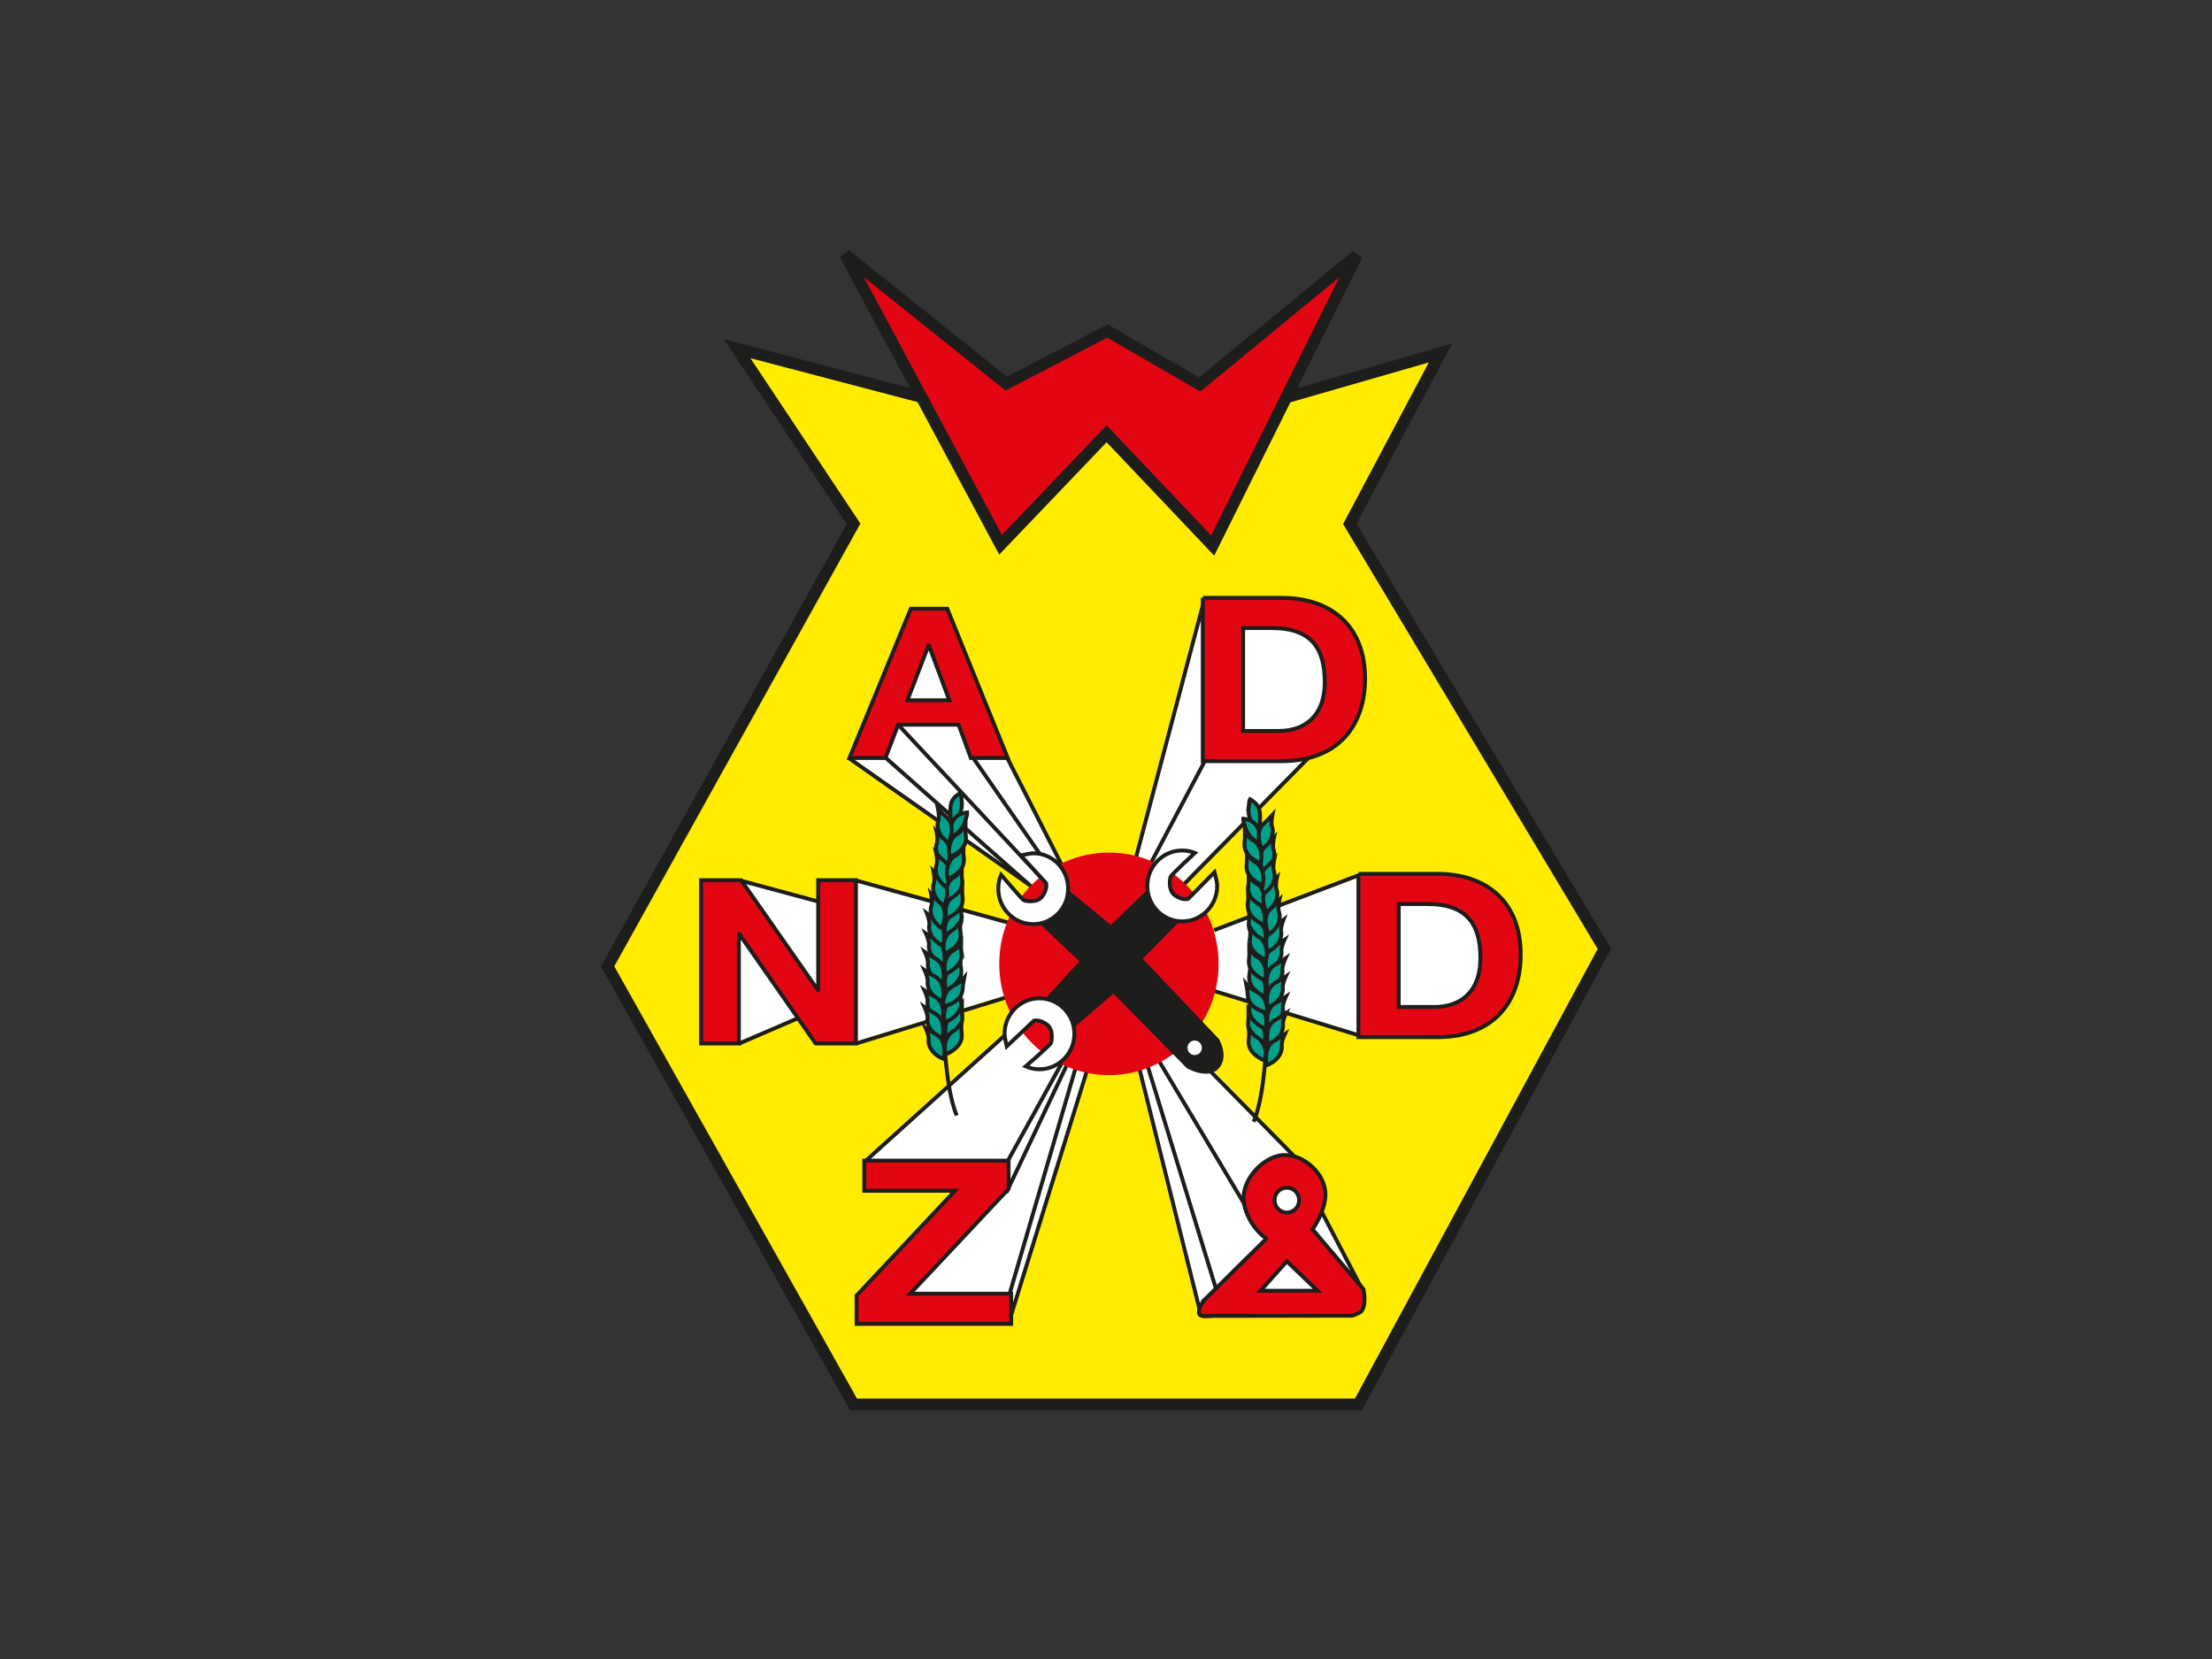 <?xml version="1.0" encoding="UTF-8"?><svg id="Laag_1" xmlns="http://www.w3.org/2000/svg" viewBox="0 0 360 270"><rect x="0" y="0" width="360" height="270" fill="#333333" stroke="none"/><defs><style>.cls-1{fill:#fff;}.cls-2,.cls-3{stroke-width:1.904px;}.cls-2,.cls-3,.cls-4{fill:none;}.cls-2,.cls-4{stroke:#1d1d1b;}.cls-5{fill:#00a18b;}.cls-6{fill:#e20613;}.cls-7{fill:#ffec00;}.cls-3{stroke:#e20613;}.cls-4{stroke-width:.635px;}.cls-8{fill:#1d1d1b;}</style></defs><polygon class="cls-7" points="209.337 64.679 234.428 57.451 219.68 85.257 261.116 154.419 221.084 228.57 138.915 228.57 98.884 157.27 138.915 85.257 119.953 56.738 149.965 64.621 209.337 64.679"/><polygon class="cls-2" points="209.337 64.679 234.428 57.451 219.68 85.257 261.116 154.419 221.084 228.57 138.915 228.57 98.884 157.27 138.915 85.257 119.953 56.738 149.965 64.621 209.337 64.679"/><polygon class="cls-6" points="137.54 41.43 163.762 62.433 180.233 53.871 195.255 62.567 220.818 41.564 197.363 88.788 180.101 70.593 162.84 88.654 137.54 41.43"/><polygon class="cls-2" points="137.54 41.43 163.762 62.433 180.233 53.871 195.255 62.567 220.818 41.564 197.363 88.788 180.101 70.593 162.84 88.654 137.54 41.43"/><path class="cls-1" d="M184.353,140.263l11.498-41.199s10.483,.457,12.062,.687c1.578,.228,6.989,1.373,8.116,3.776,1.127,2.403,1.491,6.042,1.691,7.668,.451,3.662-4.622,12.131-4.622,12.131l-21.531,21.286-7.214-4.348Z"/><path class="cls-1" d="M197.046,151.882l24.14-9.127s15.816,1.183,17.814,3.38c1.997,2.197,5.327,6.761,4.161,10.817-1.165,4.056-2.164,8.113-4.994,8.62-2.83,.507-16.815,2.704-16.815,2.704l-24.806-7.436"/><path class="cls-1" d="M195.222,212.447l-10.163-39.1s1.332-1.69,3.496-2.873c2.164-1.183,2.497-3.042,2.497-3.042l19.312,20.451,4.495,9.127,6.66,13.014-24.281,3.459-1.498-1.183"/><polyline class="cls-1" points="168.612 144.562 138.436 123.4 151.344 101.353 163.641 122.957 173.584 141.906"/><polygon class="cls-1" points="120.464 149.824 130.929 165.164 119.841 170.018 117.345 156.72 120.464 149.824"/><polyline class="cls-1" points="120.533 143.281 134.464 147.221 133.771 163.193"/><polyline class="cls-1" points="165.585 161.419 138.806 169.666 138.656 143.396 166.187 150.727"/><polyline class="cls-1" points="177.47 172.262 164.081 214.875 141.966 213.654 162.426 191.202 141.514 190.285 141.063 189.063 167.691 164.931"/><line class="cls-4" x1="196.867" y1="161.059" x2="221.519" y2="168.615"/><line class="cls-4" x1="197.599" y1="151.383" x2="221.186" y2="142.417"/><path class="cls-6" d="M221.081,142.22h12.872c7.731,0,13.541,4.317,13.541,13.138,0,7.705-4.43,13.436-13.541,13.436h-12.872v-26.574Zm6.561,21.661h5.851c3.804,0,7.439-2.084,7.439-7.965,0-5.359-2.09-8.783-8.609-8.783h-4.681v16.748Z"/><path class="cls-4" d="M221.081,142.22h12.872c7.731,0,13.541,4.317,13.541,13.138,0,7.705-4.43,13.436-13.541,13.436h-12.872v-26.574Zm6.561,21.661h5.851c3.804,0,7.439-2.084,7.439-7.965,0-5.359-2.09-8.783-8.609-8.783h-4.681v16.748Z"/><line class="cls-1" x1="176.889" y1="174.295" x2="164.241" y2="215.061"/><line class="cls-4" x1="176.889" y1="174.295" x2="164.241" y2="215.061"/><line class="cls-1" x1="164.161" y1="211.085" x2="175.235" y2="173.18"/><line class="cls-4" x1="164.161" y1="211.085" x2="175.235" y2="173.18"/><line class="cls-1" x1="163.779" y1="194.103" x2="173.932" y2="172.687"/><line class="cls-4" x1="163.779" y1="194.103" x2="173.932" y2="172.687"/><line class="cls-1" x1="163.779" y1="189.369" x2="173.178" y2="172.343"/><line class="cls-4" x1="163.779" y1="189.369" x2="173.178" y2="172.343"/><line class="cls-1" x1="140.912" y1="188.911" x2="166.019" y2="166.261"/><line class="cls-4" x1="140.912" y1="188.911" x2="166.019" y2="166.261"/><line class="cls-4" x1="196.756" y1="174.106" x2="211.726" y2="189.291"/><line class="cls-4" x1="188.282" y1="172.082" x2="203.694" y2="197.924"/><line class="cls-4" x1="186.587" y1="172.863" x2="197.98" y2="210.007"/><line class="cls-4" x1="185.283" y1="173.314" x2="195.286" y2="213.358"/><line class="cls-4" x1="221.687" y1="209.832" x2="214.822" y2="196.69"/><path class="cls-6" d="M213.408,199.84l8.498,9.982s.667,3.142-.666,3.819c-1.333,.677-1.524,.484-1.524,.484l-23.771,.039-.179-2.359,10.618-10.49,7.023-1.475Z"/><path class="cls-4" d="M213.408,199.84l8.498,9.982s.667,3.142-.666,3.819c-1.333,.677-1.524,.484-1.524,.484l-23.771,.039-.179-2.359,10.618-10.49,7.023-1.475Z"/><path class="cls-6" d="M206.271,201.694c-2.294-1.495-3.886-4.468-3.886-6.761,0-3.337,3.532-6.96,6.713-6.96,3.183,0,6.618,3.092,6.618,6.429,0,1.81-1.029,4.264-2.296,5.944"/><path class="cls-4" d="M206.271,201.694c-2.294-1.495-3.886-4.468-3.886-6.761,0-3.337,3.532-6.96,6.713-6.96,3.183,0,6.618,3.092,6.618,6.429,0,1.81-1.029,4.264-2.296,5.944"/><polygon class="cls-1" points="209.432 205.278 214.432 210.064 205.147 210.064 209.432 205.278"/><polygon class="cls-4" points="209.432 205.278 214.432 210.064 205.147 210.064 209.432 205.278"/><path class="cls-1" d="M211.432,195.32c0,1.121-.896,2.03-2,2.03-1.104,0-2-.909-2-2.03,0-1.122,.896-2.03,2-2.03,1.104,0,2,.909,2,2.03"/><path class="cls-4" d="M211.432,195.32c0,1.121-.896,2.03-2,2.03-1.104,0-2-.909-2-2.03,0-1.122,.896-2.03,2-2.03,1.104,0,2,.909,2,2.03Z"/><polygon class="cls-6" points="139.406 210.845 155.413 193.799 140.66 193.799 140.66 188.886 164.147 188.886 164.147 193.501 148.141 210.547 164.566 210.547 164.566 215.46 139.406 215.46 139.406 210.845"/><polygon class="cls-4" points="139.406 210.845 155.413 193.799 140.66 193.799 140.66 188.886 164.147 188.886 164.147 193.501 148.141 210.547 164.566 210.547 164.566 215.46 139.406 215.46 139.406 210.845"/><line class="cls-4" x1="195.948" y1="97.797" x2="184.802" y2="139.855"/><line class="cls-4" x1="196.155" y1="123.722" x2="187.375" y2="140.327"/><line class="cls-4" x1="192.537" y1="144.059" x2="213.237" y2="123.043"/><path class="cls-6" d="M195.751,97.3h12.872c7.732,0,13.541,4.317,13.541,13.138,0,7.705-4.429,13.436-13.541,13.436h-12.872v-26.574Zm6.561,21.661h5.85c3.804,0,7.439-2.084,7.439-7.965,0-5.359-2.089-8.783-8.609-8.783h-4.68v16.748Z"/><path class="cls-4" d="M195.751,97.3h12.872c7.732,0,13.541,4.317,13.541,13.138,0,7.705-4.429,13.436-13.541,13.436h-12.872v-26.574Zm6.561,21.661h5.85c3.804,0,7.439-2.084,7.439-7.965,0-5.359-2.089-8.783-8.609-8.783h-4.68v16.748Z"/><line class="cls-4" x1="163.865" y1="123.224" x2="173.979" y2="143.105"/><line class="cls-4" x1="158.238" y1="123.141" x2="171.541" y2="142.303"/><line class="cls-1" x1="146.172" y1="117.946" x2="169.377" y2="142.768"/><line class="cls-4" x1="146.172" y1="117.946" x2="169.377" y2="142.768"/><line class="cls-1" x1="143.69" y1="122.929" x2="168.445" y2="144.819"/><line class="cls-4" x1="143.69" y1="122.929" x2="168.445" y2="144.819"/><line class="cls-1" x1="138.175" y1="123.4" x2="167.463" y2="143.954"/><line class="cls-4" x1="138.175" y1="123.4" x2="167.463" y2="143.954"/><path class="cls-6" d="M148.235,99.071h5.933l9.838,24.284h-6.006l-1.99-5.408h-9.839l-2.063,5.408h-5.86l9.987-24.284Zm-.552,14.896h6.817l-3.317-8.91h-.073l-3.427,8.91Z"/><path class="cls-4" d="M148.235,99.071h5.933l9.838,24.284h-6.006l-1.99-5.408h-9.839l-2.063,5.408h-5.86l9.987-24.284Zm-.552,14.896h6.817l-3.317-8.91h-.073l-3.427,8.91Z"/><line class="cls-1" x1="120.672" y1="143.351" x2="135.676" y2="147.402"/><line class="cls-4" x1="120.672" y1="143.351" x2="135.676" y2="147.402"/><line class="cls-1" x1="120.187" y1="169.878" x2="131.764" y2="164.895"/><line class="cls-4" x1="120.187" y1="169.878" x2="131.764" y2="164.895"/><line class="cls-1" x1="139.385" y1="169.808" x2="164.39" y2="162.131"/><line class="cls-4" x1="139.385" y1="169.808" x2="164.39" y2="162.131"/><line class="cls-1" x1="139.256" y1="143.276" x2="164.891" y2="150.373"/><line class="cls-4" x1="139.256" y1="143.276" x2="164.891" y2="150.373"/><polygon class="cls-6" points="114.103 143.254 120.622 143.254 133.076 161.082 133.16 161.082 133.16 143.254 139.304 143.254 139.304 169.828 132.742 169.828 120.329 152.038 120.246 152.038 120.246 169.828 114.103 169.828 114.103 143.254"/><polygon class="cls-4" points="114.103 143.254 120.622 143.254 133.076 161.082 133.16 161.082 133.16 143.254 139.304 143.254 139.304 169.828 132.742 169.828 120.329 152.038 120.246 152.038 120.246 169.828 114.103 169.828 114.103 143.254"/><path class="cls-6" d="M197.378,156.864c0,9.476-7.566,17.158-16.9,17.158-9.334,0-16.901-7.682-16.901-17.158,0-9.476,7.567-17.158,16.901-17.158,9.334,0,16.9,7.682,16.9,17.158"/><path class="cls-3" d="M197.378,156.864c0,9.476-7.566,17.158-16.9,17.158-9.334,0-16.901-7.682-16.901-17.158,0-9.476,7.567-17.158,16.901-17.158,9.334,0,16.9,7.682,16.9,17.158Z"/><path class="cls-8" d="M174.005,144.974l6.792,5.561,5.929-5.726,4.937,5.459-5.681,5.768,12.41,13.072s1.748,2.958-.117,4.85c-1.806,1.834-5.127-.118-5.127-.118l-11.944-12.126-7.05,6.092s-1.748-4.969-4.311-4.969l5.826-6.389-6.302-5.925,4.638-5.55Z"/><path class="cls-1" d="M195.595,170.528c0,.654-.522,1.183-1.165,1.183-.643,0-1.165-.53-1.165-1.183,0-.654,.522-1.183,1.165-1.183,.644,0,1.165,.53,1.165,1.183"/><path class="cls-1" d="M198.09,143.983c-.015-.442-.327-1.621-.434-2.032l-4.284,4.338s-.993,.293-2.193-.605c-1.097-.822-.77-2.663-.685-2.942,.108-.356,3.939-3.907,3.97-3.935-.698-.276-1.459-.419-2.254-.391-3.138,.112-5.593,2.784-5.485,5.968,.11,3.187,2.742,5.68,5.881,5.569,3.137-.11,5.593-2.784,5.484-5.97"/><path class="cls-4" d="M198.09,143.983c-.015-.442-.327-1.621-.434-2.032l-4.284,4.338s-.993,.293-2.193-.605c-1.097-.822-.77-2.663-.685-2.942,.108-.356,3.939-3.907,3.97-3.935-.698-.276-1.459-.419-2.254-.391-3.138,.112-5.593,2.784-5.485,5.968,.11,3.187,2.742,5.68,5.881,5.569,3.137-.11,5.593-2.784,5.484-5.97Z"/><path class="cls-1" d="M168.154,138.864c-.436,0-1.607,.274-2.015,.369l4.121,4.497s.254,1.018-.673,2.203c-.847,1.085-2.648,.689-2.92,.593-.345-.122-3.707-4.132-3.736-4.165-.295,.698-.462,1.466-.462,2.273-.001,3.189,2.545,5.773,5.684,5.773,3.141,0,5.686-2.584,5.687-5.773,0-3.187-2.546-5.771-5.686-5.771"/><path class="cls-4" d="M168.154,138.864c-.436,0-1.607,.274-2.015,.369l4.121,4.497s.254,1.018-.673,2.203c-.847,1.085-2.648,.689-2.92,.593-.345-.122-3.707-4.132-3.736-4.165-.295,.698-.462,1.466-.462,2.273-.001,3.189,2.545,5.773,5.684,5.773,3.141,0,5.686-2.584,5.687-5.773,0-3.187-2.546-5.771-5.686-5.771Z"/><path class="cls-1" d="M163.484,168.251c0,.442,.27,1.632,.363,2.045l4.431-4.184s1.003-.257,2.17,.683c1.069,.86,.679,2.688,.584,2.964-.121,.351-4.07,3.764-4.102,3.792,.688,.3,1.443,.47,2.239,.47,3.14,0,5.685-2.584,5.686-5.771,0-3.188-2.546-5.773-5.686-5.773-3.139,0-5.685,2.584-5.685,5.773"/><path class="cls-4" d="M163.484,168.251c0,.442,.27,1.632,.363,2.045l4.431-4.184s1.003-.257,2.17,.683c1.069,.86,.679,2.688,.584,2.964-.121,.351-4.07,3.764-4.102,3.792,.688,.3,1.443,.47,2.239,.47,3.14,0,5.685-2.584,5.686-5.771,0-3.188-2.546-5.773-5.686-5.773-3.139,0-5.685,2.584-5.685,5.773Z"/><path class="cls-6" d="M197.203,214.166c-.256,.017-.746,.017-.997,.017-1.071,0-1.243-.203-.963-1.333,.09-.365,.633-1.128,.842-1.384"/><path class="cls-4" d="M197.203,214.166c-.256,.017-.746,.017-.997,.017-1.071,0-1.243-.203-.963-1.333,.09-.365,.633-1.128,.842-1.384"/><path class="cls-5" d="M156.508,130.201c-.057-.466-.057-.9-.205-1.152,0,0-.93,.51-1.279,1.177-.099,.15-.651,.849-.167,4.043,1.209-1.04,1.88-2.399,1.651-4.069"/><path class="cls-4" d="M156.508,130.201c-.057-.466-.057-.9-.205-1.152,0,0-.93,.51-1.279,1.177-.099,.15-.651,.849-.167,4.043,1.209-1.04,1.88-2.399,1.651-4.069Z"/><path class="cls-4" d="M154.908,133.745s-3.671,37.103,.797,47.797"/><path class="cls-5" d="M157.162,133.366c.122-.452,.286-.853,.244-1.144,0,0-1.053,.111-1.623,.593-.15,.1-.923,.532-1.675,3.672,1.508-.493,2.639-1.49,3.055-3.121"/><path class="cls-4" d="M157.162,133.366c.122-.452,.286-.853,.244-1.144,0,0-1.053,.111-1.623,.593-.15,.1-.923,.532-1.675,3.672,1.508-.493,2.639-1.49,3.055-3.121Z"/><path class="cls-5" d="M153.914,132.877c-.194-.148-.638-.57-1.254-1.243,0,0,.274,1.337,.049,1.922-.257,.614-.275,2.301,1.67,3.656,.115-.3,1.332-2.932-.464-4.335"/><path class="cls-4" d="M153.914,132.877c-.194-.148-.638-.57-1.254-1.243,0,0,.274,1.337,.049,1.922-.257,.614-.275,2.301,1.67,3.656,.115-.3,1.332-2.932-.464-4.335Z"/><path class="cls-5" d="M153.669,136.621c-.194-.147-.638-.57-1.254-1.243,0,0,.275,1.339,.049,1.923-.257,.614-.274,2.301,1.67,3.656,.115-.299,1.332-2.932-.464-4.336"/><path class="cls-4" d="M153.669,136.621c-.194-.147-.638-.57-1.254-1.243,0,0,.275,1.339,.049,1.923-.257,.614-.274,2.301,1.67,3.656,.115-.299,1.332-2.932-.464-4.336Z"/><path class="cls-5" d="M157.184,136.056c-.04-.244-.07-.859-.056-1.78,0,0-.715,1.159-1.276,1.422-.604,.261-1.768,1.465-1.292,3.81,.288-.136,2.962-1.177,2.624-3.452"/><path class="cls-4" d="M157.184,136.056c-.04-.244-.07-.859-.056-1.78,0,0-.715,1.159-1.276,1.422-.604,.261-1.768,1.465-1.292,3.81,.288-.136,2.962-1.177,2.624-3.452Z"/><path class="cls-5" d="M152.206,152.877c-.223-.098-.749-.406-1.501-.918,0,0,.57,1.24,.481,1.86-.111,.657,.252,2.302,2.45,3.17,.044-.318,.635-3.165-1.43-4.112"/><path class="cls-4" d="M152.206,152.877c-.223-.098-.749-.406-1.501-.918,0,0,.57,1.24,.481,1.86-.111,.657,.252,2.302,2.45,3.17,.044-.318,.635-3.165-1.43-4.112Z"/><path class="cls-5" d="M156.489,149.055c-.04-.244-.07-.859-.056-1.778,0,0-.715,1.159-1.277,1.421-.604,.262-1.769,1.466-1.293,3.811,.288-.137,2.963-1.177,2.625-3.454"/><path class="cls-4" d="M156.489,149.055c-.04-.244-.07-.859-.056-1.778,0,0-.715,1.159-1.277,1.421-.604,.262-1.769,1.466-1.293,3.811,.288-.137,2.963-1.177,2.625-3.454Z"/><path class="cls-5" d="M152.312,149.72c-.215-.113-.722-.455-1.439-1.016,0,0,.49,1.273,.362,1.888-.154,.649,.104,2.314,2.241,3.326,.064-.316,.838-3.116-1.163-4.198"/><path class="cls-4" d="M152.312,149.72c-.215-.113-.722-.455-1.439-1.016,0,0,.49,1.273,.362,1.888-.154,.649,.104,2.314,2.241,3.326,.064-.316,.838-3.116-1.163-4.198Z"/><path class="cls-5" d="M156.648,146.044c-.041-.244-.071-.859-.057-1.78,0,0-.715,1.16-1.276,1.423-.604,.261-1.77,1.465-1.293,3.809,.288-.135,2.963-1.176,2.625-3.452"/><path class="cls-4" d="M156.648,146.044c-.041-.244-.071-.859-.057-1.78,0,0-.715,1.16-1.276,1.423-.604,.261-1.77,1.465-1.293,3.809,.288-.135,2.963-1.176,2.625-3.452Z"/><path class="cls-5" d="M152.787,146.727c-.195-.148-.638-.57-1.255-1.243,0,0,.276,1.338,.049,1.922-.257,.615-.273,2.3,1.67,3.656,.115-.3,1.332-2.933-.464-4.335"/><path class="cls-4" d="M152.787,146.727c-.195-.148-.638-.57-1.255-1.243,0,0,.276,1.338,.049,1.922-.257,.615-.273,2.3,1.67,3.656,.115-.3,1.332-2.933-.464-4.335Z"/><path class="cls-5" d="M156.575,143.162c-.041-.244-.072-.859-.057-1.78,0,0-.715,1.16-1.276,1.423-.604,.261-1.768,1.465-1.292,3.809,.288-.135,2.962-1.176,2.625-3.452"/><path class="cls-4" d="M156.575,143.162c-.041-.244-.072-.859-.057-1.78,0,0-.715,1.16-1.276,1.423-.604,.261-1.768,1.465-1.292,3.809,.288-.135,2.962-1.176,2.625-3.452Z"/><path class="cls-5" d="M153.187,143.114c-.195-.148-.638-.57-1.254-1.243,0,0,.274,1.337,.049,1.922-.258,.614-.274,2.301,1.669,3.657,.116-.301,1.333-2.933-.464-4.336"/><path class="cls-4" d="M153.187,143.114c-.195-.148-.638-.57-1.254-1.243,0,0,.274,1.337,.049,1.922-.258,.614-.274,2.301,1.669,3.657,.116-.301,1.333-2.933-.464-4.336Z"/><path class="cls-5" d="M153.616,140.092c-.196-.147-.638-.569-1.255-1.243,0,0,.275,1.338,.049,1.923-.257,.614-.274,2.3,1.67,3.655,.115-.3,1.333-2.932-.463-4.336"/><path class="cls-4" d="M153.616,140.092c-.196-.147-.638-.569-1.255-1.243,0,0,.275,1.338,.049,1.923-.257,.614-.274,2.3,1.67,3.655,.115-.3,1.333-2.932-.463-4.336Z"/><path class="cls-5" d="M156.848,139.613c-.039-.244-.07-.859-.056-1.78,0,0-.715,1.159-1.277,1.422-.604,.261-1.769,1.466-1.293,3.81,.288-.135,2.964-1.177,2.625-3.452"/><path class="cls-4" d="M156.848,139.613c-.039-.244-.07-.859-.056-1.78,0,0-.715,1.159-1.277,1.422-.604,.261-1.769,1.466-1.293,3.81,.288-.135,2.964-1.177,2.625-3.452Z"/><path class="cls-5" d="M156.597,165.284c-.041-.244-.072-.86-.058-1.78,0,0-.715,1.158-1.275,1.423-.604,.26-1.77,1.464-1.293,3.809,.288-.137,2.963-1.177,2.626-3.452"/><path class="cls-4" d="M156.597,165.284c-.041-.244-.072-.86-.058-1.78,0,0-.715,1.158-1.275,1.423-.604,.26-1.77,1.464-1.293,3.809,.288-.137,2.963-1.177,2.626-3.452Z"/><path class="cls-5" d="M156.382,162.956c-.04-.246-.07-.86-.057-1.782,0,0-.714,1.159-1.276,1.423-.604,.26-1.769,1.465-1.292,3.81,.287-.136,2.962-1.177,2.625-3.452"/><path class="cls-4" d="M156.382,162.956c-.04-.246-.07-.86-.057-1.782,0,0-.714,1.159-1.276,1.423-.604,.26-1.769,1.465-1.292,3.81,.287-.136,2.962-1.177,2.625-3.452Z"/><path class="cls-5" d="M156.679,160.862c.001-.247,.076-.859,.247-1.763,0,0-.902,1.016-1.5,1.176-.64,.152-1.992,1.132-1.924,3.525,.306-.084,3.12-.639,3.177-2.938"/><path class="cls-4" d="M156.679,160.862c.001-.247,.076-.859,.247-1.763,0,0-.902,1.016-1.5,1.176-.64,.152-1.992,1.132-1.924,3.525,.306-.084,3.12-.639,3.177-2.938Z"/><path class="cls-5" d="M156.402,157.576c-.055-.241-.115-.852-.149-1.773,0,0-.655,1.195-1.2,1.488-.591,.293-1.691,1.557-1.096,3.874,.281-.152,2.899-1.333,2.446-3.589"/><path class="cls-4" d="M156.402,157.576c-.055-.241-.115-.852-.149-1.773,0,0-.655,1.195-1.2,1.488-.591,.293-1.691,1.557-1.096,3.874,.281-.152,2.899-1.333,2.446-3.589Z"/><path class="cls-5" d="M156.467,155.076c-.04-.243-.071-.859-.057-1.778,0,0-.715,1.159-1.276,1.421-.604,.262-1.769,1.465-1.293,3.81,.287-.136,2.963-1.177,2.625-3.453"/><path class="cls-4" d="M156.467,155.076c-.04-.243-.071-.859-.057-1.778,0,0-.715,1.159-1.276,1.421-.604,.262-1.769,1.465-1.293,3.81,.287-.136,2.963-1.177,2.625-3.453Z"/><path class="cls-5" d="M156.312,151.76c-.041-.243-.071-.859-.057-1.779,0,0-.715,1.159-1.276,1.422-.604,.261-1.769,1.466-1.293,3.809,.288-.135,2.963-1.176,2.625-3.452"/><path class="cls-4" d="M156.312,151.76c-.041-.243-.071-.859-.057-1.779,0,0-.715,1.159-1.276,1.422-.604,.261-1.769,1.466-1.293,3.809,.288-.135,2.963-1.176,2.625-3.452Z"/><path class="cls-5" d="M156.508,168.16c-.04-.244-.072-.859-.057-1.78,0,0-.714,1.16-1.277,1.423-.602,.261-1.768,1.465-1.292,3.809,.288-.136,2.963-1.176,2.625-3.452"/><path class="cls-4" d="M156.508,168.16c-.04-.244-.072-.859-.057-1.78,0,0-.714,1.16-1.277,1.423-.602,.261-1.768,1.465-1.292,3.809,.288-.136,2.963-1.176,2.625-3.452Z"/><path class="cls-5" d="M152.04,155.882c-.223-.098-.75-.407-1.502-.917,0,0,.57,1.238,.482,1.859-.112,.657,.252,2.304,2.449,3.171,.045-.32,.636-3.165-1.43-4.113"/><path class="cls-4" d="M152.04,155.882c-.223-.098-.75-.407-1.502-.917,0,0,.57,1.238,.482,1.859-.112,.657,.252,2.304,2.449,3.171,.045-.32,.636-3.165-1.43-4.113Z"/><path class="cls-5" d="M151.995,158.839c-.223-.098-.75-.405-1.502-.917,0,0,.57,1.238,.482,1.86-.112,.658,.252,2.302,2.451,3.17,.044-.318,.634-3.164-1.43-4.113"/><path class="cls-4" d="M151.995,158.839c-.223-.098-.75-.405-1.502-.917,0,0,.57,1.238,.482,1.86-.112,.658,.252,2.302,2.451,3.17,.044-.318,.634-3.164-1.43-4.113Z"/><path class="cls-5" d="M151.973,162.127c-.223-.098-.75-.405-1.502-.918,0,0,.57,1.24,.482,1.861-.112,.656,.252,2.301,2.449,3.17,.044-.318,.635-3.164-1.43-4.113"/><path class="cls-4" d="M151.973,162.127c-.223-.098-.75-.405-1.502-.918,0,0,.57,1.24,.482,1.861-.112,.656,.252,2.301,2.449,3.17,.044-.318,.635-3.164-1.43-4.113Z"/><path class="cls-5" d="M151.967,164.835c-.223-.099-.749-.407-1.502-.918,0,0,.57,1.238,.482,1.86-.112,.657,.252,2.302,2.45,3.171,.044-.318,.635-3.165-1.43-4.113"/><path class="cls-4" d="M151.967,164.835c-.223-.099-.749-.407-1.502-.918,0,0,.57,1.238,.482,1.86-.112,.657,.252,2.302,2.45,3.171,.044-.318,.635-3.165-1.43-4.113Z"/><path class="cls-5" d="M152.153,168.237c-.222-.1-.749-.407-1.502-.918,0,0,.57,1.238,.482,1.859-.112,.658,.252,2.304,2.45,3.17,.044-.317,.635-3.163-1.43-4.111"/><path class="cls-4" d="M152.153,168.237c-.222-.1-.749-.407-1.502-.918,0,0,.57,1.238,.482,1.859-.112,.658,.252,2.304,2.45,3.17,.044-.317,.635-3.163-1.43-4.111Z"/><path class="cls-5" d="M203.233,131.22c.057-.466,.057-.9,.205-1.152,0,0,.93,.51,1.279,1.177,.099,.15,.651,.849,.167,4.043-1.209-1.04-1.88-2.399-1.65-4.069"/><path class="cls-4" d="M203.233,131.22c.057-.466,.057-.9,.205-1.152,0,0,.93,.51,1.279,1.177,.099,.15,.651,.849,.167,4.043-1.209-1.04-1.88-2.399-1.65-4.069Z"/><path class="cls-4" d="M204.834,134.764s3.671,37.103-.797,47.797"/><path class="cls-5" d="M202.58,134.385c-.122-.452-.286-.853-.244-1.144,0,0,1.053,.111,1.623,.593,.15,.1,.923,.532,1.675,3.672-1.508-.493-2.639-1.49-3.055-3.121"/><path class="cls-4" d="M202.58,134.385c-.122-.452-.286-.853-.244-1.144,0,0,1.053,.111,1.623,.593,.15,.1,.923,.532,1.675,3.672-1.508-.493-2.639-1.49-3.055-3.121Z"/><path class="cls-5" d="M205.827,133.896c.194-.148,.638-.57,1.254-1.243,0,0-.274,1.337-.049,1.922,.257,.614,.275,2.301-1.67,3.656-.115-.3-1.332-2.932,.464-4.335"/><path class="cls-4" d="M205.827,133.896c.194-.148,.638-.57,1.254-1.243,0,0-.274,1.337-.049,1.922,.257,.614,.275,2.301-1.67,3.656-.115-.3-1.332-2.932,.464-4.335Z"/><path class="cls-5" d="M206.072,137.64c.194-.147,.638-.57,1.254-1.243,0,0-.275,1.339-.049,1.923,.257,.614,.274,2.301-1.67,3.656-.115-.299-1.332-2.932,.464-4.336"/><path class="cls-4" d="M206.072,137.64c.194-.147,.638-.57,1.254-1.243,0,0-.275,1.339-.049,1.923,.257,.614,.274,2.301-1.67,3.656-.115-.299-1.332-2.932,.464-4.336Z"/><path class="cls-5" d="M202.557,137.075c.04-.244,.07-.859,.056-1.78,0,0,.715,1.159,1.276,1.422,.604,.261,1.768,1.465,1.292,3.81-.288-.136-2.962-1.177-2.624-3.452"/><path class="cls-4" d="M202.557,137.075c.04-.244,.07-.859,.056-1.78,0,0,.715,1.159,1.276,1.422,.604,.261,1.768,1.465,1.292,3.81-.288-.136-2.962-1.177-2.624-3.452Z"/><path class="cls-5" d="M207.536,153.896c.223-.098,.749-.406,1.501-.918,0,0-.57,1.239-.481,1.86,.111,.657-.252,2.302-2.45,3.17-.044-.318-.635-3.165,1.43-4.112"/><path class="cls-4" d="M207.536,153.896c.223-.098,.749-.406,1.501-.918,0,0-.57,1.239-.481,1.86,.111,.657-.252,2.302-2.45,3.17-.044-.318-.635-3.165,1.43-4.112Z"/><path class="cls-5" d="M203.252,150.074c.04-.244,.07-.859,.056-1.778,0,0,.715,1.159,1.276,1.421,.604,.262,1.769,1.466,1.293,3.811-.288-.137-2.963-1.177-2.625-3.454"/><path class="cls-4" d="M203.252,150.074c.04-.244,.07-.859,.056-1.778,0,0,.715,1.159,1.276,1.421,.604,.262,1.769,1.466,1.293,3.811-.288-.137-2.963-1.177-2.625-3.454Z"/><path class="cls-5" d="M207.429,150.739c.215-.113,.722-.455,1.439-1.016,0,0-.49,1.273-.362,1.888,.154,.649-.104,2.314-2.241,3.326-.064-.316-.838-3.116,1.164-4.198"/><path class="cls-4" d="M207.429,150.739c.215-.113,.722-.455,1.439-1.016,0,0-.49,1.273-.362,1.888,.154,.649-.104,2.314-2.241,3.326-.064-.316-.838-3.116,1.164-4.198Z"/><path class="cls-5" d="M203.094,147.063c.041-.244,.071-.859,.057-1.78,0,0,.715,1.16,1.276,1.422,.604,.261,1.77,1.465,1.293,3.81-.288-.135-2.963-1.176-2.625-3.452"/><path class="cls-4" d="M203.094,147.063c.041-.244,.071-.859,.057-1.78,0,0,.715,1.16,1.276,1.422,.604,.261,1.77,1.465,1.293,3.81-.288-.135-2.963-1.176-2.625-3.452Z"/><path class="cls-5" d="M206.954,147.746c.195-.148,.638-.57,1.255-1.243,0,0-.276,1.338-.049,1.922,.257,.615,.273,2.3-1.67,3.656-.115-.3-1.332-2.933,.464-4.335"/><path class="cls-4" d="M206.954,147.746c.195-.148,.638-.57,1.255-1.243,0,0-.276,1.338-.049,1.922,.257,.615,.273,2.3-1.67,3.656-.115-.3-1.332-2.933,.464-4.335Z"/><path class="cls-5" d="M203.167,144.181c.041-.244,.072-.859,.057-1.78,0,0,.715,1.16,1.276,1.422,.604,.261,1.768,1.465,1.292,3.81-.288-.135-2.962-1.176-2.625-3.452"/><path class="cls-4" d="M203.167,144.181c.041-.244,.072-.859,.057-1.78,0,0,.715,1.16,1.276,1.422,.604,.261,1.768,1.465,1.292,3.81-.288-.135-2.962-1.176-2.625-3.452Z"/><path class="cls-5" d="M206.555,144.133c.194-.148,.638-.57,1.254-1.243,0,0-.274,1.337-.049,1.922,.258,.614,.274,2.301-1.669,3.657-.116-.301-1.333-2.933,.464-4.336"/><path class="cls-4" d="M206.555,144.133c.194-.148,.638-.57,1.254-1.243,0,0-.274,1.337-.049,1.922,.258,.614,.274,2.301-1.669,3.657-.116-.301-1.333-2.933,.464-4.336Z"/><path class="cls-5" d="M206.126,141.111c.196-.147,.638-.569,1.255-1.243,0,0-.275,1.338-.049,1.923,.257,.613,.274,2.3-1.67,3.655-.115-.3-1.333-2.932,.464-4.336"/><path class="cls-4" d="M206.126,141.111c.196-.147,.638-.569,1.255-1.243,0,0-.275,1.338-.049,1.923,.257,.613,.274,2.3-1.67,3.655-.115-.3-1.333-2.932,.464-4.336Z"/><path class="cls-5" d="M202.893,140.632c.039-.244,.07-.859,.055-1.78,0,0,.715,1.159,1.277,1.422,.604,.261,1.769,1.466,1.292,3.81-.288-.135-2.964-1.177-2.625-3.452"/><path class="cls-4" d="M202.893,140.632c.039-.244,.07-.859,.055-1.78,0,0,.715,1.159,1.277,1.422,.604,.261,1.769,1.466,1.292,3.81-.288-.135-2.964-1.177-2.625-3.452Z"/><path class="cls-5" d="M203.144,166.303c.041-.244,.072-.86,.057-1.78,0,0,.715,1.158,1.275,1.423,.604,.26,1.77,1.464,1.293,3.809-.288-.137-2.963-1.177-2.626-3.452"/><path class="cls-4" d="M203.144,166.303c.041-.244,.072-.86,.057-1.78,0,0,.715,1.158,1.275,1.423,.604,.26,1.77,1.464,1.293,3.809-.288-.137-2.963-1.177-2.626-3.452Z"/><path class="cls-5" d="M203.359,163.975c.04-.246,.07-.86,.057-1.782,0,0,.714,1.159,1.276,1.423,.604,.26,1.769,1.465,1.292,3.81-.287-.136-2.962-1.177-2.625-3.452"/><path class="cls-4" d="M203.359,163.975c.04-.246,.07-.86,.057-1.782,0,0,.714,1.159,1.276,1.423,.604,.26,1.769,1.465,1.292,3.81-.287-.136-2.962-1.177-2.625-3.452Z"/><path class="cls-5" d="M203.063,161.881c-.001-.247-.077-.859-.248-1.763,0,0,.902,1.016,1.5,1.176,.64,.152,1.992,1.132,1.924,3.525-.306-.084-3.12-.639-3.176-2.938"/><path class="cls-4" d="M203.063,161.881c-.001-.247-.077-.859-.248-1.763,0,0,.902,1.016,1.5,1.176,.64,.152,1.992,1.132,1.924,3.525-.306-.084-3.12-.639-3.176-2.938Z"/><path class="cls-5" d="M203.339,158.595c.055-.241,.116-.852,.149-1.773,0,0,.655,1.195,1.2,1.488,.591,.293,1.691,1.557,1.096,3.874-.281-.152-2.899-1.333-2.446-3.589"/><path class="cls-4" d="M203.339,158.595c.055-.241,.116-.852,.149-1.773,0,0,.655,1.195,1.2,1.488,.591,.293,1.691,1.557,1.096,3.874-.281-.152-2.899-1.333-2.446-3.589Z"/><path class="cls-5" d="M203.275,156.095c.04-.243,.071-.859,.057-1.779,0,0,.715,1.159,1.276,1.421,.604,.262,1.769,1.465,1.293,3.81-.287-.136-2.963-1.177-2.625-3.453"/><path class="cls-4" d="M203.275,156.095c.04-.243,.071-.859,.057-1.779,0,0,.715,1.159,1.276,1.421,.604,.262,1.769,1.465,1.293,3.81-.287-.136-2.963-1.177-2.625-3.453Z"/><path class="cls-5" d="M203.429,152.779c.041-.243,.07-.859,.057-1.779,0,0,.715,1.159,1.276,1.422,.604,.261,1.769,1.466,1.293,3.809-.288-.135-2.963-1.176-2.625-3.452"/><path class="cls-4" d="M203.429,152.779c.041-.243,.07-.859,.057-1.779,0,0,.715,1.159,1.276,1.422,.604,.261,1.769,1.466,1.293,3.809-.288-.135-2.963-1.176-2.625-3.452Z"/><path class="cls-5" d="M203.234,169.179c.04-.244,.071-.859,.057-1.78,0,0,.714,1.16,1.276,1.423,.603,.261,1.768,1.465,1.292,3.809-.288-.136-2.963-1.176-2.625-3.452"/><path class="cls-4" d="M203.234,169.179c.04-.244,.071-.859,.057-1.78,0,0,.714,1.16,1.276,1.423,.603,.261,1.768,1.465,1.292,3.809-.288-.136-2.963-1.176-2.625-3.452Z"/><path class="cls-5" d="M207.701,156.9c.223-.098,.75-.407,1.502-.917,0,0-.57,1.238-.482,1.859,.112,.657-.252,2.304-2.449,3.171-.045-.32-.636-3.165,1.43-4.113"/><path class="cls-4" d="M207.701,156.9c.223-.098,.75-.407,1.502-.917,0,0-.57,1.238-.482,1.859,.112,.657-.252,2.304-2.449,3.171-.045-.32-.636-3.165,1.43-4.113Z"/><path class="cls-5" d="M207.747,159.858c.223-.098,.75-.405,1.502-.917,0,0-.57,1.238-.482,1.86,.112,.658-.252,2.302-2.451,3.17-.044-.318-.634-3.164,1.43-4.113"/><path class="cls-4" d="M207.747,159.858c.223-.098,.75-.405,1.502-.917,0,0-.57,1.238-.482,1.86,.112,.658-.252,2.302-2.451,3.17-.044-.318-.634-3.164,1.43-4.113Z"/><path class="cls-5" d="M207.768,163.146c.223-.098,.75-.405,1.502-.918,0,0-.57,1.24-.482,1.861,.112,.656-.253,2.301-2.449,3.17-.044-.318-.635-3.164,1.43-4.113"/><path class="cls-4" d="M207.768,163.146c.223-.098,.75-.405,1.502-.918,0,0-.57,1.24-.482,1.861,.112,.656-.253,2.301-2.449,3.17-.044-.318-.635-3.164,1.43-4.113Z"/><path class="cls-5" d="M207.774,165.854c.223-.099,.749-.407,1.502-.918,0,0-.57,1.238-.482,1.86,.112,.657-.252,2.302-2.45,3.171-.044-.318-.635-3.165,1.43-4.113"/><path class="cls-4" d="M207.774,165.854c.223-.099,.749-.407,1.502-.918,0,0-.57,1.238-.482,1.86,.112,.657-.252,2.302-2.45,3.171-.044-.318-.635-3.165,1.43-4.113Z"/><path class="cls-5" d="M207.588,169.256c.222-.1,.749-.407,1.502-.918,0,0-.57,1.238-.482,1.859,.112,.658-.252,2.304-2.45,3.17-.044-.317-.635-3.163,1.43-4.111"/><path class="cls-4" d="M207.588,169.256c.222-.1,.749-.407,1.502-.918,0,0-.57,1.238-.482,1.859,.112,.658-.252,2.304-2.45,3.17-.044-.317-.635-3.163,1.43-4.111Z"/></svg>